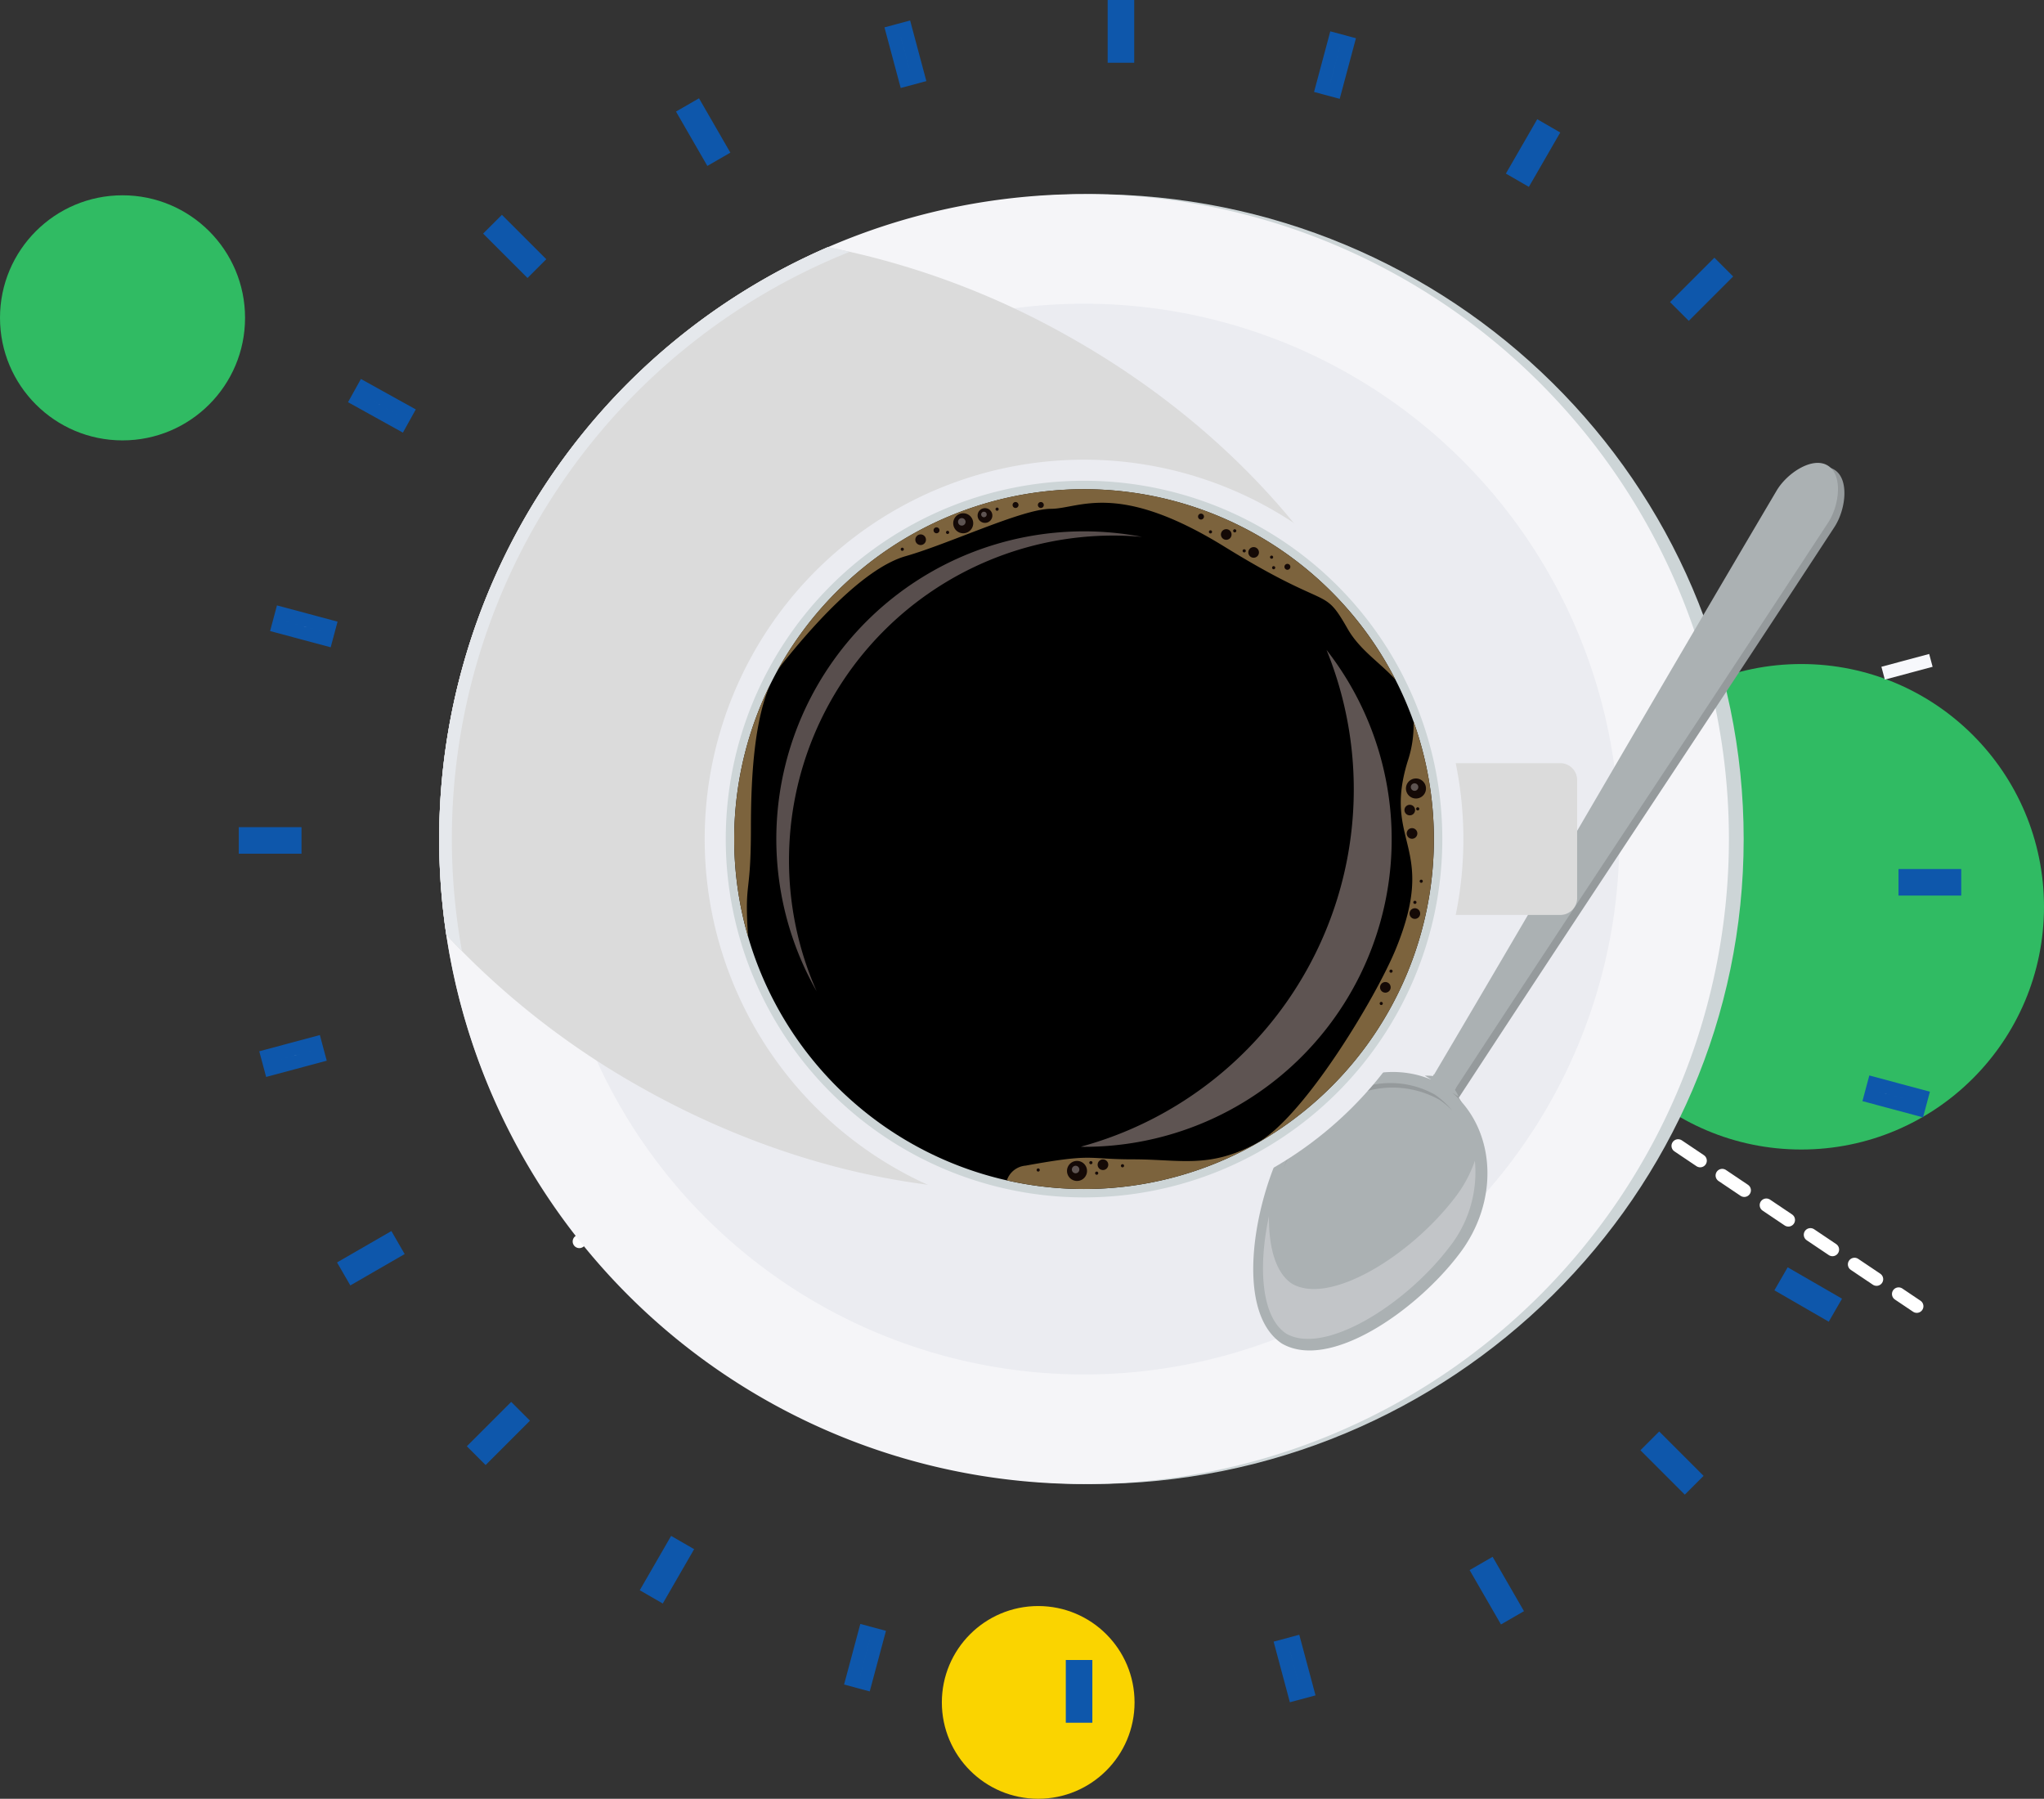 <svg xmlns="http://www.w3.org/2000/svg" width="153.908" height="135.423" viewBox="0 0 153.908 135.423">
  <rect x="0" y="0" width="153.908" height="135.423" fill="#333333" stroke="none"/>
  <g id="Gruppe_1620" data-name="Gruppe 1620" transform="translate(-762.092 -1211.611)">
    <g id="Gruppe_1576" data-name="Gruppe 1576" transform="translate(723.839 1212.111)">
      <circle id="Ellipse_86" data-name="Ellipse 86" cx="9.226" cy="9.226" r="9.226" transform="translate(38.253 14.203)" fill="#30bb63"/>
      <circle id="Ellipse_87" data-name="Ellipse 87" cx="7.255" cy="7.255" r="7.255" transform="translate(109.172 120.412)" fill="#fad400"/>
      <circle id="Ellipse_88" data-name="Ellipse 88" cx="18.275" cy="18.275" r="18.275" transform="translate(155.611 49.492)" fill="#30bb63"/>
    </g>
    <line id="Linie_156" data-name="Linie 156" y1="5.994" x2="8.238" transform="translate(805.713 1299.082)" fill="none" stroke="#fff" stroke-linecap="round" stroke-width="1" stroke-dasharray="2"/>
    <line id="Linie_158" data-name="Linie 158" x2="17.97" y2="12.073" transform="translate(888.451 1297.878)" fill="none" stroke="#fff" stroke-linecap="round" stroke-width="1" stroke-dasharray="2"/>
    <g id="Gruppe_1725" data-name="Gruppe 1725" transform="translate(-52.986 386.044)">
      <g id="Gruppe_1700" data-name="Gruppe 1700">
        <path id="Pfad_647" data-name="Pfad 647" d="M946.372,888.738c0,26.817-21.989,48.557-49.113,48.557s-49.113-21.74-49.113-48.557,21.988-48.558,49.113-48.558S946.372,861.919,946.372,888.738Z" fill="#cdd5d7"/>
        <path id="Pfad_648" data-name="Pfad 648" d="M945.261,888.738A48.557,48.557,0,1,1,896.7,840.18,48.557,48.557,0,0,1,945.261,888.738Z" fill="#f5f5f8"/>
        <path id="Pfad_649" data-name="Pfad 649" d="M937.009,888.738A40.306,40.306,0,1,1,896.7,848.432,40.306,40.306,0,0,1,937.009,888.738Z" fill="#ebecf1"/>
        <path id="Pfad_650" data-name="Pfad 650" d="M895.292,850.757a60.587,60.587,0,0,0-17.881-6.584,48.565,48.565,0,0,0-29.265,44.565,49.075,49.075,0,0,0,.535,7.207,60.7,60.7,0,0,0,15.008,11.68c21.911,12.178,46.749,9.318,55.476-6.386S917.2,862.933,895.292,850.757Z" fill="#dbdbdb"/>
        <path id="Pfad_652" data-name="Pfad 652" d="M849.1,888.738a47.611,47.611,0,0,1,29.956-44.212c-.549-.124-1.1-.247-1.643-.353a48.565,48.565,0,0,0-29.265,44.565,49.075,49.075,0,0,0,.535,7.207c.381.41.779.813,1.176,1.215A47.807,47.807,0,0,1,849.1,888.738Z" fill="#e5e8ec"/>
        <g id="Gruppe_1698" data-name="Gruppe 1698">
          <path id="Pfad_653" data-name="Pfad 653" d="M922.669,907.163l2.556,1.588a3.413,3.413,0,0,0-.306-.538c10.641-16.273,17.63-26.674,28.271-42.942.874-1.313,1.159-3.637.011-4.34-1.137-.72-3.1.562-3.887,1.929-9.89,16.733-16.131,27.6-26.025,44.341A3.445,3.445,0,0,0,922.669,907.163Z" fill="#959a9c"/>
          <path id="Pfad_654" data-name="Pfad 654" d="M911.71,911.815c-2.374,4.776-3.56,12.6-.113,14.9,3.577,2.081,10.079-2.441,13.313-6.684,3.08-3.963,2.833-9.3-.449-12.175.082-.122.163-.246.247-.368a9.217,9.217,0,0,0-.794-.563,8.669,8.669,0,0,0-.869-.47c-.073.13-.148.258-.219.385C918.8,905.165,913.9,907.3,911.71,911.815Z" fill="#abb1b3"/>
          <path id="Pfad_655" data-name="Pfad 655" d="M922.366,906.548l2.555,1.59a3.5,3.5,0,0,0-.3-.535c10.573-16.17,17.517-26.5,28.093-42.663.869-1.3,1.145-3.613,0-4.316-1.135-.72-3.087.549-3.873,1.9-9.826,16.631-16.022,27.427-25.847,44.056A3.982,3.982,0,0,0,922.366,906.548Z" fill="#abb1b3"/>
          <path id="Pfad_656" data-name="Pfad 656" d="M924.193,919.481c-3.33,4.364-9.417,8.147-12.274,6.484-1.868-1.241-2.116-5.008-1.292-8.841-.024,2.328.495,4.265,1.731,5.087,2.861,1.666,8.943-2.117,12.275-6.483a9.66,9.66,0,0,0,1.5-2.772A9.092,9.092,0,0,1,924.193,919.481Z" fill="#c2c5c8"/>
          <path id="Pfad_657" data-name="Pfad 657" d="M923.133,907.983a6.537,6.537,0,0,1,1.3,1.192,6.893,6.893,0,0,0-.951-.8,7.244,7.244,0,0,0-5.773-.577,9.579,9.579,0,0,0-5.679,5.04c-.114.231-.22.472-.33.713.188-.461.384-.913.6-1.348a9.058,9.058,0,0,1,5.375-4.768A6.857,6.857,0,0,1,923.133,907.983Z" fill="#959a9c"/>
        </g>
        <g id="Gruppe_1699" data-name="Gruppe 1699">
          <path id="Rechteck_498" data-name="Rechteck 498" d="M1.27,0H16.5a1.27,1.27,0,0,1,1.27,1.27v8.885a1.27,1.27,0,0,1-1.27,1.27H1.268A1.268,1.268,0,0,1,0,10.157V1.27A1.27,1.27,0,0,1,1.27,0Z" transform="translate(916.063 883.024)" fill="#dbdbdb"/>
          <path id="Pfad_658" data-name="Pfad 658" d="M925.267,888.738A28.564,28.564,0,1,1,896.7,860.174,28.563,28.563,0,0,1,925.267,888.738Z" fill="#ebecf1"/>
          <path id="Pfad_659" data-name="Pfad 659" d="M923.68,888.738A26.977,26.977,0,1,1,896.7,861.761,26.977,26.977,0,0,1,923.68,888.738Z" fill="#cdd5d7"/>
          <path id="Pfad_660" data-name="Pfad 660" d="M923.045,888.738A26.341,26.341,0,1,1,896.7,862.4,26.341,26.341,0,0,1,923.045,888.738Z"/>
          <path id="Pfad_661" data-name="Pfad 661" d="M874.488,890.324a24.437,24.437,0,0,1,24.437-24.437c.724,0,1.437.037,2.145.1a23.162,23.162,0,0,0-24.5,34.21A24.334,24.334,0,0,1,874.488,890.324Z" fill="#584e4d"/>
          <path id="Pfad_663" data-name="Pfad 663" d="M914.961,874.491a27.885,27.885,0,0,1-18.5,37.407c.079,0,.16.008.239.008a23.157,23.157,0,0,0,18.258-37.415Z" fill="#5e5452"/>
          <path id="Pfad_664" data-name="Pfad 664" d="M873.083,877.076a26.344,26.344,0,0,0-1.661,19.058c-.012-.119-.031-.241-.038-.358-.238-4.087.236-2.662.236-7.891C871.62,883.622,871.938,879.678,873.083,877.076Z" fill="#7c633d"/>
          <path id="Pfad_665" data-name="Pfad 665" d="M894.206,863.874c2.139,0,4.992-2.141,13.075,2.852s7.368,2.853,9.271,6.181c.926,1.62,2.47,2.565,3.595,3.822a26.341,26.341,0,0,0-46.66-.44,5.982,5.982,0,0,1,.511-.767c1.9-2.377,5.943-7.131,9.272-8.083S892.066,863.874,894.206,863.874Z" fill="#7c633d"/>
          <path id="Pfad_666" data-name="Pfad 666" d="M923.045,888.738a26.286,26.286,0,0,0-1.53-8.856,8.591,8.591,0,0,1-.446,3.009c-1.9,6.181,2.294,6.323-.88,14.1-1.487,3.644-6.965,12.768-10.532,14.669s-5.7,1.189-9.27,1.189-2.854-.478-8.084.474a1.623,1.623,0,0,0-1.41,1.108,26.333,26.333,0,0,0,32.152-25.69Z" fill="#7c633d"/>
          <path id="Pfad_667" data-name="Pfad 667" d="M922.45,884.93a.754.754,0,0,1-.754.753h0a.755.755,0,0,1-.754-.753h0a.754.754,0,0,1,.754-.755h0a.754.754,0,0,1,.754.755Z" fill="#140906"/>
          <path id="Pfad_668" data-name="Pfad 668" d="M921.63,886.556a.4.4,0,0,1-.4.395h0a.4.4,0,0,1-.4-.395h0a.4.4,0,0,1,.4-.4h0a.4.4,0,0,1,.4.4Z" fill="#140906"/>
          <path id="Pfad_669" data-name="Pfad 669" d="M921.8,888.314a.4.4,0,0,1-.4.4h0a.4.4,0,0,1-.4-.4h0a.4.4,0,0,1,.4-.4h0a.4.4,0,0,1,.4.4Z" fill="#140906"/>
          <path id="Pfad_670" data-name="Pfad 670" d="M884.8,866.2a.4.4,0,0,1-.4.4h0a.4.4,0,0,1-.4-.4h0a.4.4,0,0,1,.4-.4h0a.4.4,0,0,1,.4.4Z" fill="#140906"/>
          <path id="Pfad_671" data-name="Pfad 671" d="M907.811,865.807a.4.4,0,0,1-.4.4h0a.4.4,0,0,1-.4-.4h0a.4.4,0,0,1,.4-.4h0a.4.4,0,0,1,.4.4Z" fill="#140906"/>
          <path id="Pfad_672" data-name="Pfad 672" d="M909.874,867.156a.4.4,0,0,1-.4.4h0a.4.4,0,0,1-.4-.4h0a.4.4,0,0,1,.4-.4h0a.4.4,0,0,1,.4.4Z" fill="#140906"/>
          <path id="Pfad_673" data-name="Pfad 673" d="M898.528,913.254a.4.4,0,0,1-.4.4h0a.4.4,0,0,1-.4-.4h0a.4.4,0,0,1,.4-.4h0a.4.4,0,0,1,.4.4Z" fill="#140906"/>
          <path id="Pfad_674" data-name="Pfad 674" d="M922.013,894.345a.4.4,0,0,1-.4.4h0a.4.4,0,0,1-.4-.4h0a.4.4,0,0,1,.4-.4h0a.4.4,0,0,1,.4.4Z" fill="#140906"/>
          <path id="Pfad_675" data-name="Pfad 675" d="M919.792,899.9a.4.4,0,0,1-.4.4h0a.4.4,0,0,1-.4-.4h0a.4.4,0,0,1,.4-.4h0a.4.4,0,0,1,.4.4Z" fill="#140906"/>
          <path id="Pfad_676" data-name="Pfad 676" d="M921.948,886.462a.118.118,0,0,1-.119.119h0a.119.119,0,0,1-.12-.119h0a.119.119,0,0,1,.12-.118h0a.118.118,0,0,1,.119.118Z" fill="#140906"/>
          <path id="Pfad_677" data-name="Pfad 677" d="M921.736,893.5a.117.117,0,0,1-.119.119h0a.118.118,0,0,1-.12-.119h0a.119.119,0,0,1,.12-.118h0a.118.118,0,0,1,.119.118Z" fill="#140906"/>
          <path id="Pfad_678" data-name="Pfad 678" d="M922.212,891.911a.119.119,0,0,1-.119.119h0a.119.119,0,0,1-.119-.119h0a.119.119,0,0,1,.119-.119h0a.119.119,0,0,1,.119.119Z" fill="#140906"/>
          <path id="Pfad_679" data-name="Pfad 679" d="M886.547,865.649a.119.119,0,0,1-.118.119h0a.119.119,0,0,1-.119-.119h0a.119.119,0,0,1,.119-.119h0a.118.118,0,0,1,.118.119Z" fill="#140906"/>
          <path id="Pfad_680" data-name="Pfad 680" d="M883.137,866.918a.12.12,0,0,1-.12.12h0a.12.12,0,0,1-.12-.12h0a.121.121,0,0,1,.12-.119h0a.12.12,0,0,1,.12.119Z" fill="#140906"/>
          <path id="Pfad_681" data-name="Pfad 681" d="M890.277,863.9a.119.119,0,0,1-.119.119h0a.119.119,0,0,1-.119-.119h0a.119.119,0,0,1,.119-.119h0a.119.119,0,0,1,.119.119Z" fill="#140906"/>
          <path id="Pfad_682" data-name="Pfad 682" d="M906.344,865.608a.12.12,0,0,1-.12.12h0a.12.12,0,0,1-.119-.12h0a.119.119,0,0,1,.119-.118h0a.119.119,0,0,1,.12.118Z" fill="#140906"/>
          <path id="Pfad_683" data-name="Pfad 683" d="M908.169,865.53a.12.12,0,0,1-.119.119h0a.119.119,0,0,1-.119-.119h0a.119.119,0,0,1,.119-.12h0a.12.12,0,0,1,.119.12Z" fill="#140906"/>
          <path id="Pfad_684" data-name="Pfad 684" d="M908.883,867.038a.118.118,0,0,1-.119.118h0a.119.119,0,0,1-.12-.118h0a.12.12,0,0,1,.12-.12h0a.119.119,0,0,1,.119.12Z" fill="#140906"/>
          <path id="Pfad_685" data-name="Pfad 685" d="M910.945,867.512a.119.119,0,0,1-.118.12h0a.12.12,0,0,1-.12-.12h0a.119.119,0,0,1,.12-.117h0a.118.118,0,0,1,.118.117Z" fill="#140906"/>
          <path id="Pfad_686" data-name="Pfad 686" d="M911.1,868.306a.12.12,0,0,1-.118.12h0a.119.119,0,0,1-.119-.12h0a.117.117,0,0,1,.119-.118h0a.118.118,0,0,1,.118.118Z" fill="#140906"/>
          <path id="Pfad_687" data-name="Pfad 687" d="M912.239,868.239a.223.223,0,0,1-.222.225h0a.224.224,0,0,1-.224-.225h0a.222.222,0,0,1,.224-.221h0a.221.221,0,0,1,.222.221Z" fill="#140906"/>
          <path id="Pfad_688" data-name="Pfad 688" d="M885.819,865.49a.223.223,0,0,1-.223.224h0a.224.224,0,0,1-.224-.224h0a.221.221,0,0,1,.224-.222h0a.221.221,0,0,1,.223.222Z" fill="#140906"/>
          <path id="Pfad_689" data-name="Pfad 689" d="M891.77,863.586a.225.225,0,0,1-.224.224h0a.223.223,0,0,1-.223-.224h0a.223.223,0,0,1,.223-.224h0a.225.225,0,0,1,.224.224Z" fill="#140906"/>
          <path id="Pfad_690" data-name="Pfad 690" d="M893.673,863.586a.223.223,0,0,1-.222.224h0a.225.225,0,0,1-.224-.224h0a.225.225,0,0,1,.224-.224h0a.223.223,0,0,1,.222.224Z" fill="#140906"/>
          <path id="Pfad_691" data-name="Pfad 691" d="M905.734,864.458a.224.224,0,0,1-.224.224h0a.222.222,0,0,1-.222-.224h0a.222.222,0,0,1,.222-.223h0a.225.225,0,0,1,.224.223Z" fill="#140906"/>
          <path id="Pfad_692" data-name="Pfad 692" d="M919.938,898.682a.12.12,0,0,1-.119.119h0a.119.119,0,0,1-.119-.119h0a.119.119,0,0,1,.119-.12h0a.119.119,0,0,1,.119.12Z" fill="#140906"/>
          <path id="Pfad_693" data-name="Pfad 693" d="M919.2,901.115a.117.117,0,0,1-.118.117h0a.117.117,0,0,1-.118-.117h0a.119.119,0,0,1,.118-.12h0a.119.119,0,0,1,.118.12Z" fill="#140906"/>
          <path id="Pfad_694" data-name="Pfad 694" d="M897.774,913.889a.118.118,0,0,1-.118.119h0a.117.117,0,0,1-.118-.119h0a.117.117,0,0,1,.118-.119h0a.118.118,0,0,1,.118.119Z" fill="#140906"/>
          <path id="Pfad_695" data-name="Pfad 695" d="M899.719,913.333a.119.119,0,0,1-.119.119h0a.12.12,0,0,1-.12-.119h0a.12.12,0,0,1,.12-.119h0a.12.12,0,0,1,.119.119Z" fill="#140906"/>
          <path id="Pfad_696" data-name="Pfad 696" d="M893.371,913.651a.119.119,0,0,1-.119.119h0a.119.119,0,0,1-.119-.119h0a.119.119,0,0,1,.119-.12h0a.119.119,0,0,1,.119.12Z" fill="#140906"/>
          <path id="Pfad_697" data-name="Pfad 697" d="M897.339,913.1a.119.119,0,0,1-.12.118h0a.118.118,0,0,1-.119-.118h0a.118.118,0,0,1,.119-.119h0a.119.119,0,0,1,.12.119Z" fill="#140906"/>
          <path id="Pfad_698" data-name="Pfad 698" d="M921.873,884.823a.282.282,0,0,1-.283.281h0a.281.281,0,0,1-.281-.281h0a.281.281,0,0,1,.281-.282h0a.282.282,0,0,1,.283.282Z" fill="#5e5452"/>
          <path id="Pfad_699" data-name="Pfad 699" d="M896.929,913.722a.755.755,0,0,1-.754.754h0a.754.754,0,0,1-.754-.754h0a.753.753,0,0,1,.754-.755h0a.754.754,0,0,1,.754.755Z" fill="#140906"/>
          <path id="Pfad_700" data-name="Pfad 700" d="M896.35,913.615a.282.282,0,0,1-.281.283h0a.282.282,0,0,1-.282-.283h0a.283.283,0,0,1,.282-.282h0a.283.283,0,0,1,.281.282Z" fill="#5e5452"/>
          <path id="Pfad_701" data-name="Pfad 701" d="M888.359,864.961a.753.753,0,0,1-.753.754h0a.752.752,0,0,1-.753-.754h0a.752.752,0,0,1,.753-.753h0a.752.752,0,0,1,.753.753Z" fill="#140906"/>
          <path id="Pfad_702" data-name="Pfad 702" d="M887.782,864.855a.283.283,0,0,1-.282.283h0a.283.283,0,0,1-.283-.283h0a.282.282,0,0,1,.283-.282h0a.282.282,0,0,1,.282.282Z" fill="#5e5452"/>
          <path id="Pfad_703" data-name="Pfad 703" d="M889.8,864.378a.554.554,0,0,1-.556.554h0a.554.554,0,0,1-.555-.554h0a.555.555,0,0,1,.555-.555h0a.556.556,0,0,1,.556.555Z" fill="#140906"/>
          <path id="Pfad_704" data-name="Pfad 704" d="M889.374,864.3a.208.208,0,0,1-.209.207h0a.207.207,0,0,1-.207-.207h0a.208.208,0,0,1,.207-.208h0a.209.209,0,0,1,.209.208Z" fill="#5e5452"/>
        </g>
      </g>
      <g id="Gruppe_1724" data-name="Gruppe 1724">
        <g id="Gruppe_1702" data-name="Gruppe 1702">
          <rect id="Rechteck_500" data-name="Rechteck 500" width="1" height="3.725" transform="translate(895.83 951.041)" fill="#f7f8fc" stroke="#0e57ab" stroke-linecap="round" stroke-width="1"/>
        </g>
        <g id="Gruppe_1703" data-name="Gruppe 1703">
          <rect id="Rechteck_501" data-name="Rechteck 501" width="1" height="3.725" transform="translate(911.591 949.512) rotate(-14.999)" fill="#f7f8fc" stroke="#0e57ab" stroke-linecap="round" stroke-width="1"/>
        </g>
        <g id="Gruppe_1704" data-name="Gruppe 1704">
          <rect id="Rechteck_502" data-name="Rechteck 502" width="1" height="3.725" transform="translate(926.419 943.956) rotate(-29.986)" fill="#f7f8fc" stroke="#0e57ab" stroke-linecap="round" stroke-width="1"/>
        </g>
        <g id="Gruppe_1705" data-name="Gruppe 1705">
          <rect id="Rechteck_503" data-name="Rechteck 503" width="1" height="3.726" transform="matrix(0.707, -0.707, 0.707, 0.707, 939.305, 934.751)" fill="#f7f8fc" stroke="#0e57ab" stroke-linecap="round" stroke-width="1"/>
        </g>
        <g id="Gruppe_1706" data-name="Gruppe 1706">
          <rect id="Rechteck_504" data-name="Rechteck 504" width="1" height="3.725" transform="matrix(0.5, -0.866, 0.866, 0.5, 949.369, 922.526)" fill="#f7f8fc" stroke="#0e57ab" stroke-linecap="round" stroke-width="1"/>
        </g>
        <g id="Gruppe_1707" data-name="Gruppe 1707">
          <rect id="Rechteck_505" data-name="Rechteck 505" width="1" height="3.724" transform="matrix(0.259, -0.966, 0.966, 0.259, 955.927, 908.112)" fill="#f7f8fc" stroke="#0e57ab" stroke-linecap="round" stroke-width="1"/>
        </g>
        <g id="Gruppe_1708" data-name="Gruppe 1708">
          <rect id="Rechteck_506" data-name="Rechteck 506" width="3.724" height="1" transform="translate(958.531 891.493)" fill="#f7f8fc" stroke="#0e57ab" stroke-linecap="round" stroke-width="1"/>
        </g>
        <g id="Gruppe_1709" data-name="Gruppe 1709">
          <rect id="Rechteck_507" data-name="Rechteck 507" width="3.724" height="1" transform="translate(956.743 875.765) rotate(-14.999)" fill="#f7f8fc"/>
        </g>
        <g id="Gruppe_1710" data-name="Gruppe 1710">
          <rect id="Rechteck_508" data-name="Rechteck 508" width="3.725" height="1" transform="translate(941.533 848.309) rotate(-45)" fill="#f7f8fc" stroke="#0e57ab" stroke-linecap="round" stroke-width="1"/>
        </g>
        <g id="Gruppe_1711" data-name="Gruppe 1711">
          <rect id="Rechteck_509" data-name="Rechteck 509" width="3.725" height="1" transform="translate(929.149 838.452) rotate(-60.005)" fill="#f7f8fc" stroke="#0e57ab" stroke-linecap="round" stroke-width="1"/>
        </g>
        <g id="Gruppe_1712" data-name="Gruppe 1712">
          <rect id="Rechteck_510" data-name="Rechteck 510" width="3.724" height="1" transform="translate(914.635 832.136) rotate(-75.001)" fill="#f7f8fc" stroke="#0e57ab" stroke-linecap="round" stroke-width="1"/>
        </g>
        <g id="Gruppe_1713" data-name="Gruppe 1713">
          <rect id="Rechteck_511" data-name="Rechteck 511" width="1" height="3.726" transform="translate(898.981 826.066)" fill="#f7f8fc" stroke="#0e57ab" stroke-linecap="round" stroke-width="1"/>
        </g>
        <g id="Gruppe_1714" data-name="Gruppe 1714">
          <rect id="Rechteck_512" data-name="Rechteck 512" width="1" height="3.724" transform="translate(882.289 827.981) rotate(-14.99)" fill="#f7f8fc" stroke="#0e57ab" stroke-linecap="round" stroke-width="1"/>
        </g>
        <g id="Gruppe_1715" data-name="Gruppe 1715">
          <rect id="Rechteck_513" data-name="Rechteck 513" width="1" height="3.724" transform="translate(866.662 834.15) rotate(-29.987)" fill="#f7f8fc" stroke="#0e57ab" stroke-linecap="round" stroke-width="1"/>
        </g>
        <g id="Gruppe_1716" data-name="Gruppe 1716" transform="translate(-1 -1)">
          <rect id="Rechteck_514" data-name="Rechteck 514" width="1" height="3.725" transform="translate(853.164 844.154) rotate(-44.984)" fill="#f7f8fc" stroke="#0e57ab" stroke-linecap="round" stroke-width="1"/>
        </g>
        <g id="Gruppe_1717" data-name="Gruppe 1717">
          <rect id="Rechteck_515" data-name="Rechteck 515" width="1" height="3.724" transform="translate(836.027 872.723) rotate(-75.001)" fill="#f7f8fc" stroke="#0e57ab" stroke-linecap="round" stroke-width="1"/>
        </g>
        <g id="Gruppe_1718" data-name="Gruppe 1718">
          <rect id="Rechteck_516" data-name="Rechteck 516" width="3.725" height="1" transform="translate(833.556 888.341)" fill="#f7f8fc" stroke="#0e57ab" stroke-linecap="round" stroke-width="1"/>
        </g>
        <g id="Gruppe_1719" data-name="Gruppe 1719">
          <rect id="Rechteck_517" data-name="Rechteck 517" width="3.724" height="1" transform="translate(835.212 905.067) rotate(-15.001)" fill="#f7f8fc" stroke="#0e57ab" stroke-linecap="round" stroke-width="1"/>
        </g>
        <g id="Gruppe_1720" data-name="Gruppe 1720">
          <rect id="Rechteck_518" data-name="Rechteck 518" width="3.724" height="1" transform="translate(841.14 920.793) rotate(-29.995)" fill="#f7f8fc" stroke="#0e57ab" stroke-linecap="round" stroke-width="1"/>
        </g>
        <g id="Gruppe_1721" data-name="Gruppe 1721">
          <rect id="Rechteck_519" data-name="Rechteck 519" width="3.724" height="1" transform="translate(850.937 934.45) rotate(-45)" fill="#f7f8fc" stroke="#0e57ab" stroke-linecap="round" stroke-width="1"/>
        </g>
        <g id="Gruppe_1722" data-name="Gruppe 1722">
          <rect id="Rechteck_520" data-name="Rechteck 520" width="3.724" height="1" transform="translate(863.934 945.106) rotate(-60.005)" fill="#f7f8fc" stroke="#0e57ab" stroke-linecap="round" stroke-width="1"/>
        </g>
        <g id="Gruppe_1723" data-name="Gruppe 1723">
          <rect id="Rechteck_521" data-name="Rechteck 521" width="3.723" height="1" transform="translate(879.247 952.035) rotate(-74.999)" fill="#f7f8fc" stroke="#0e57ab" stroke-linecap="round" stroke-width="1"/>
        </g>
        <g id="Gruppe_1726" data-name="Gruppe 1726" transform="translate(-210.831 279.363) rotate(-16)">
          <rect id="Rechteck_514-2" data-name="Rechteck 514" width="1" height="3.725" transform="translate(853.164 844.154) rotate(-44.984)" fill="#f7f8fc" stroke="#0e57ab" stroke-linecap="round" stroke-width="1"/>
        </g>
      </g>
    </g>
  </g>
</svg>
